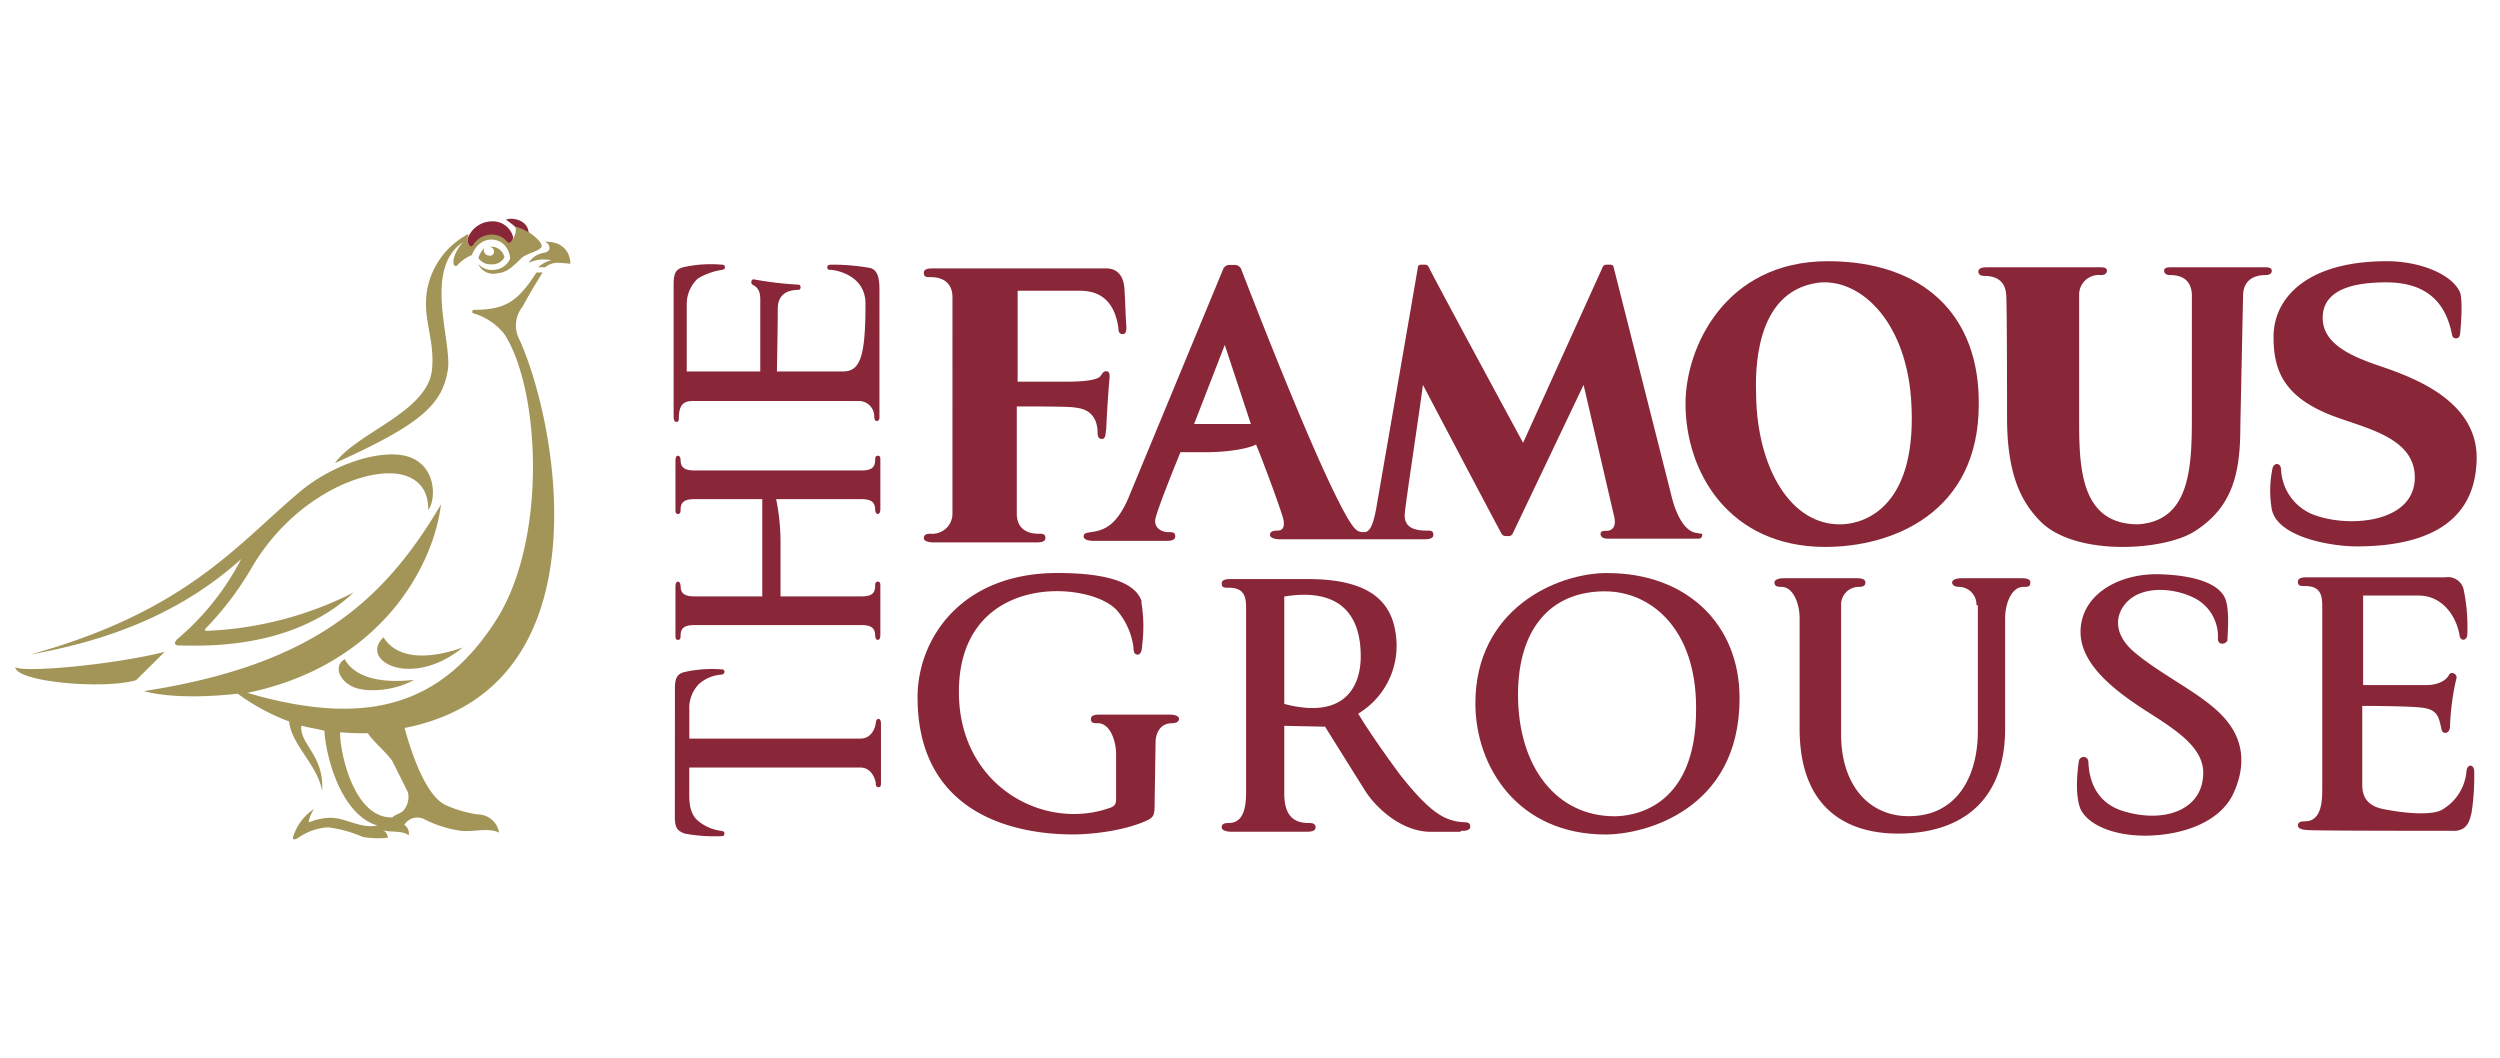 <svg id="Layer_1" data-name="Layer 1" xmlns="http://www.w3.org/2000/svg" width="326" height="138" viewBox="0 0 326 138">
  <defs>
    <style>
      .cls-1 {
        fill: #892638;
      }

      .cls-2 {
        fill: #a39558;
      }
    </style>
  </defs>
  <g id="ARTWORK">
    <g>
      <path class="cls-1" d="M94.19,35.19c.23-.11.34-.11.34-.34s-.11-.34-.45-.34a16.45,16.45,0,0,0-5,.34c-.79.23-1.24.57-1.24,2.15V54.22c0,.22,0,.79.34.79s.34-.23.34-.45c0-1.7.56-2.27,1.81-2.27H112a2,2,0,0,1,2,1.93c0,.45.11.68.34.68s.34-.23.34-.46V37.8c0-1.59-.23-2.5-1.13-2.84a28,28,0,0,0-5-.45c-.33,0-.67,0-.67.34s.22.34.45.34c.45,0,4.53.57,4.53,4.42,0,6.91-.68,8.83-2.95,8.83h-8.6s.11-6,.11-8.15c0-1.82,1.13-2.49,2.72-2.49.34,0,.34-.68,0-.68a46,46,0,0,1-5.78-.68c-.34-.12-.56.45-.22.68s1,.45,1,1.92v9.4H89.55V39.72A4.57,4.57,0,0,1,91,36.32a8.55,8.55,0,0,1,3.17-1.13"/>
      <path class="cls-1" d="M101.21,65.09a28.35,28.35,0,0,1,.57,6v6.68h10.53c1.25,0,1.81-.33,1.81-1.35,0-.23,0-.57.34-.57s.34.23.34.68v6.23c0,.45-.11.68-.34.68s-.34-.34-.34-.57c0-1-.56-1.36-1.81-1.36H90.57c-1.25,0-1.82.34-1.82,1.36,0,.23,0,.57-.33.57s-.34-.23-.34-.68V76.53c0-.45.11-.68.34-.68s.33.34.33.57c0,1,.57,1.35,1.82,1.35H99.4V65.09H90.57c-1.25,0-1.82.34-1.82,1.36,0,.23,0,.57-.33.57s-.34-.23-.34-.68V60.11c0-.46.11-.68.34-.68s.33.34.33.56c0,1,.57,1.36,1.82,1.36h21.74c1.25,0,1.81-.34,1.81-1.36,0-.22,0-.56.34-.56s.34.22.34.68v6.23c0,.45-.11.68-.34.68s-.34-.34-.34-.57c0-1-.56-1.36-1.81-1.36Z"/>
      <path class="cls-1" d="M88,106.54c0,1.59.46,1.81,1.25,2.15a20.82,20.82,0,0,0,4.87.34.3.3,0,0,0,.34-.34c0-.22,0-.22-.34-.34a5.77,5.77,0,0,1-3-1.24c-.9-.68-1.24-1.81-1.24-3.4v-3.62H112.2c1.7,0,2,2,2,2,0,.22,0,.56.34.56s.34-.23.34-.68V94.42c0-.45-.12-.68-.34-.68s-.34.34-.34.57c0,0-.23,2-2,2H89.89V92.61a4.48,4.48,0,0,1,1.24-3.4,4.88,4.88,0,0,1,3-1.24c.22-.12.34-.12.34-.34a.3.3,0,0,0-.34-.34,16.54,16.54,0,0,0-4.87.34c-.79.22-1.25.56-1.25,2.15Z"/>
      <path class="cls-1" d="M209.6,74.72c-6.68,0-17.21,4.75-17.21,17,0,8.26,5.54,17.1,17,17.1,4.87,0,17.45-3.06,17.45-17.78,0-9.74-7-16.31-17.22-16.31m.91,31.71c-7.59,0-12.58-6.46-12.58-15.86,0-8.38,4.08-13.47,11.33-13.47,5.89,0,11.89,4.75,11.89,15.17.12,13.48-8.72,14.16-10.64,14.16"/>
      <path class="cls-1" d="M148.89,78.45c-.45-1.24-1.81-3.73-11-3.73-12.69,0-18.24,8.72-18.24,16.19,0,14.84,12,17.9,20.28,17.9,2.72,0,7.13-.57,9.85-1.93.79-.45.79-.79.79-2.72l.12-7.47s0-2.38,2.15-2.38c.34,0,.9-.11.9-.57s-.79-.56-1.24-.56h-9c-.45,0-1.24,0-1.24.56s.34.57.9.57c1.59,0,2.38,2.27,2.38,4.08v5.77c0,.57-.11.91-.68,1.14-8.61,3.17-19.82-2.72-19.82-15.07,0-15.63,17-14.61,20.61-10.64a9.24,9.24,0,0,1,2.16,4.87c0,.56.11.9.56.9s.57-.79.57-1.24a19.21,19.21,0,0,0-.12-5.67"/>
      <path class="cls-1" d="M167.47,91.71V77.89c0-.12,0-.12.11-.12,6.34-1,9.86,1.59,9.86,7.82,0,3.74-1.93,8.27-9.86,6.23a.11.11,0,0,1-.11-.11m23,16.64c.45,0,1.25,0,1.25-.56s-.46-.57-.8-.57a6.42,6.42,0,0,1-3.06-.9c-1.35-.8-3-2.38-5.32-5.33-3.85-5.21-5.43-7.93-5.43-7.93a10.34,10.34,0,0,0,5-9.28c-.23-4.08-2-8.27-11.55-8.27h-10c-.45,0-1.25,0-1.25.57s.34.56.91.56c2,0,2.27,1.13,2.27,2.61v24c0,1.81-.23,4.07-2.27,4.07-.57,0-.91.12-.91.57s.8.57,1.25.57h9.74c.45,0,1.25,0,1.25-.57s-.57-.57-.91-.57c-2.27,0-3.17-1.35-3.17-3.85V94.65l5.32.11c.57.91,4.31,6.91,5.32,8.5,1.25,1.92,4.53,5.21,8.5,5.21h3.85Z"/>
      <path class="cls-1" d="M257.73,78.91a2.3,2.3,0,0,0-2.26-2.38c-.34,0-.91-.11-.91-.57s.8-.56,1.25-.56h7.7c.45,0,1.25,0,1.25.56s-.34.57-.91.57c-1.59,0-2.38,2.26-2.38,4.08V95c0,9.51-5.77,13.7-14,13.7-6.12,0-12.8-2.83-12.8-13.7V80.61c0-1.82-.79-4.08-2.38-4.08-.56,0-.9-.11-.9-.57s.79-.56,1.24-.56H242c.45,0,1.25,0,1.25.56s-.57.57-.91.57a2.3,2.3,0,0,0-2.26,2.38V95.78c0,6.46,3.51,10.65,8.83,10.65,6.23,0,9-5.1,9-11.1V78.91Z"/>
      <path class="cls-1" d="M319.91,108.35c1.93,0,2.15-1.47,2.38-2.37a30.49,30.49,0,0,0,.34-5.55c-.11-.8-.91-.8-1,.11a6.4,6.4,0,0,1-3.28,5.1c-1.36.68-4.65.45-7.48-.12-2.49-.45-2.83-2-2.83-3.17V92.05s5.78,0,7.7.22c2.15.23,2.27,1.25,2.61,2.72.11.91,1.13.68,1.13-.23a32.61,32.61,0,0,1,.79-6.11c.34-.8-.68-1.14-.9-.68-.57,1.13-2.16,1.36-2.84,1.36h-8.38V77.66h7.25c2.95,0,4.87,2.49,5.33,5.21.11.79.9.68,1,0a23.71,23.71,0,0,0-.45-5.89,2.08,2.08,0,0,0-2.38-1.7h-18c-.46,0-1.25,0-1.25.57s.34.57.91.57c2,0,2.26,1.13,2.26,2.6v24c0,1.81-.23,4.08-2.26,4.08-.57,0-.91.11-.91.56s.79.57,1.25.57c0,.11,17.1.11,19,.11"/>
      <path class="cls-1" d="M289.22,83.21a5.62,5.62,0,0,0-2.83-5.1c-2.27-1.24-5.66-1.69-7.93-.45s-3.74,4.53.11,7.59c4,3.28,9.52,5.66,12,9,1.92,2.49,2.26,5.55.79,8.94-1.81,4.31-7.36,5.78-11.66,5.78-4.53,0-7.82-1.7-8.5-3.74s-.22-5.32-.11-6,1.24-.79,1.24.23c.12,2.49,1.14,5.32,4.65,6.34,5.32,1.58,10-.23,10.3-4.53.34-3.51-3.05-5.78-7.13-8.38s-8.49-5.89-8.83-10c-.34-5.1,4.75-8.27,10.64-8,5.21.23,7.48,1.59,8.16,3.06s.34,4.75.34,5.55c-.23.56-1.25.68-1.25-.23"/>
      <path class="cls-1" d="M238.37,34.06c-13.48,0-18.58,11.32-18.58,18.57,0,8.95,5.67,18.69,18.24,18.69,8.72,0,20-4.42,20-18.58.12-11.66-7.24-18.68-19.7-18.68m-1.47,2.83c5.43-.79,11.55,4.64,12.34,15.06,1,14-5.89,16.31-9,16.42C233.5,68.6,229.19,61,229,51.73c-.12-3.29-.23-13.6,7.93-14.84"/>
      <path class="cls-1" d="M132.59,53h0c2.15,0,6.34,0,7.36.11.68.12,2.94.12,3.17,3,0,.57,0,1.13.56,1.13s.46-.79.57-1.24c.11-2.5.23-4.31.45-6.91,0-.57-.22-.68-.45-.68-.45,0-.57.45-.79.68-.45.45-1.93.68-4.42.68H132.7V37.91h7.81c1.36,0,4.65,0,5.33,4.87,0,.22,0,.79.56.79.23,0,.57-.11.46-1.24-.12-2-.12-2.95-.23-4.65S145.72,35,144.25,35H121.71c-.45,0-1.24,0-1.24.57s.34.57.9.57c2,0,2.83,1.13,2.83,2.6V67a2.62,2.62,0,0,1-2.83,2.6c-.56,0-.9.11-.9.57s.79.56,1.24.56h13.37c.45,0,1.24,0,1.24-.56s-.34-.57-.9-.57c-2,0-2.83-1.13-2.83-2.6Z"/>
      <path class="cls-1" d="M221.38,69.51c-2.27-.12-3.29-4.19-3.51-5.21l-7.48-29.56c0-.12-.22-.23-.45-.23h-.45a.59.59,0,0,0-.46.23l-10.42,23s-12.34-22.77-12.34-23a.57.57,0,0,0-.45-.23h-.46c-.22,0-.45.11-.45.23s-5.32,30.8-5.32,30.8c-.46,2.83-.91,3.85-1.7,3.85s-1.13-.11-2.15-1.81C171.89,61,164,40.63,161.81,35a1,1,0,0,0-.68-.45h-.91a.93.93,0,0,0-.68.45L147.08,65.09c-1.47,3.28-2.94,4.08-4.87,4.3-.56.12-.9.12-.9.57s.79.57,1.24.57H152c.46,0,1.25,0,1.25-.57s-.34-.57-.91-.57a1.94,1.94,0,0,1-1.13-.34,1.28,1.28,0,0,1-.57-1.24c.12-1.13,3.29-8.84,3.29-8.84h3.17c3.4,0,5.89-.56,6.68-1,.11.12,2.72,6.91,3.51,9.52.23.79.23,1.7-.68,1.7-.56,0-1,.11-1,.56s.8.57,1.25.57h18.8c.45,0,1.25,0,1.25-.57s-.34-.56-.91-.56c-2,0-2.83-.68-2.83-2,0-.91,1.92-13.37,2.38-17,0,0,10.19,19.37,10.3,19.48s.23.23.46.23h.45a.58.58,0,0,0,.45-.23c.12-.23,9.29-19.48,9.29-19.48l4,17.22c.34,1.58-.56,1.81-1,1.81s-.79,0-.79.45c0,.11.11.57.91.57h11.44c.45,0,.9.11.9-.57.34.11,0-.11-.45-.11m-65.8-14.27,4-10.31,3.4,10.31Z"/>
      <path class="cls-1" d="M311.3,34.06c-10.75,0-14.83,5-14.83,9.85,0,4.3,1.24,7.93,8,10.42,4.3,1.59,10.42,2.83,10.42,7.93,0,5.77-8.16,6.57-12.8,5a6.63,6.63,0,0,1-4.64-6.11c-.12-.91-1-.8-1.13,0a14.21,14.21,0,0,0-.12,5c.45,3.85,7.7,5.1,11.1,5.1,8.72,0,15.18-2.84,15.63-10.76.57-7.59-7.13-10.76-11.1-12.24-3.51-1.24-8.95-2.71-8.95-6.79,0-3.06,2.72-4.64,8.27-4.64,6,0,7.93,3.39,8.61,6.9a.51.51,0,0,0,1,0c.11-.56.45-4.64,0-5.66-1.13-2.38-5.32-4-9.52-4"/>
      <path class="cls-1" d="M292.5,38.36c.12-1.81,1.36-2.49,2.95-2.49.34,0,.79-.11.79-.57s-.56-.45-1.13-.45H283.33c-.57,0-1.13,0-1.13.45s.45.57.79.57c1.59,0,2.72.68,2.83,2.49V54.67c0,6.8-.45,13.25-7,13.7-7.25,0-7.7-6.79-7.7-13.25V38.47a2.56,2.56,0,0,1,2.83-2.6c.34,0,.79-.11.79-.57s-.56-.45-1.13-.45h-14.5c-.56,0-1.13.11-1.13.57s.45.56.79.56c1.59,0,2.72.68,2.84,2.49.11,1.36.11,16,.11,16,0,7.14,1.7,10.88,4.42,13.59,4.64,4.53,16.08,3.74,20,1.25,5-3.17,6-7.59,6-13.7Z"/>
      <g>
        <path class="cls-1" d="M61.35,32.25a.41.41,0,0,0,.34-.12,2.72,2.72,0,0,1,2.15-1.36,2.62,2.62,0,0,1,2.38,1c.11.12.34,0,.34,0s.11-.22.22-.34a1,1,0,0,0,.12-.56,2.73,2.73,0,0,0-2.84-2,3.37,3.37,0,0,0-2.94,1.92c-.23.34-.11,1.36.23,1.48"/>
        <path class="cls-2" d="M74.37,34.4a14.34,14.34,0,0,0-1.47-.12,2.5,2.5,0,0,0-1.81.57h-.91a3.82,3.82,0,0,1,1.7-.91,4.54,4.54,0,0,0-2.95.34A2.87,2.87,0,0,1,70.75,33c.68-.11.9-.34.9-.68a.82.82,0,0,0-.68-.79c2.38-.12,3.4,1.36,3.4,2.83m-14,50.06C56.82,85.7,52.06,86.38,50,83.1c-2,2,0,3.85,2.61,4.08s5.32-.8,7.7-2.72M45,85.93c-1.47.79-.91,2.72,1,3.62,1.7.8,5.43.57,8-.9-4.87.56-7.93-.57-9.06-2.72M58.4,48.21c.57-3.73-3.28-13.13,2-16.64a4.83,4.83,0,0,0-1.25,2.26c-.11.68.12,1,.46.79a5.29,5.29,0,0,1,1.92-1.36c.8-2.15,2.83-2.49,4.08-1.47a2.79,2.79,0,0,1,.91,1.93,2.39,2.39,0,0,1-2.16,1.47,2.29,2.29,0,0,1-2-.79,2.13,2.13,0,0,0,2.49,1.24c1.24-.11,1.92-.79,3.17-2,.57-.56,2.38-.9,2.6-1.47s-1.7-2.26-3.51-2.72c.46.68-.22,1.82-.56,2.16,0,0-.23.11-.34,0a2.6,2.6,0,0,0-2.38-1,2.84,2.84,0,0,0-2.15,1.36c-.12.11-.23.22-.34.11-.34-.11-.46-1-.23-1.59a10.32,10.32,0,0,0-5.44,7.48c-.56,3.74,1,6.11.68,10.08-.45,5.66-9.74,8.27-12.68,12.34,11.1-5,14-7.59,14.72-12.12m4-14.61a1.85,1.85,0,0,0,1.69.8,1.75,1.75,0,0,0,1.7-.91,1.73,1.73,0,0,0-1.92-1.36.61.61,0,0,1,.56.57c0,.34-.22.68-.67.56a.67.67,0,0,1-.57-1,2.82,2.82,0,0,0-.79,1.35M2,87c.11,1.92,11.44,2.94,15.74,1.7L21.48,85C14.68,86.72,3,87.74,2,87m21-3.51c-.34.34-.22.68.34.68,2.49,0,14.61.79,22.77-6.91a46.45,46.45,0,0,1-19.14,5c-.23,0-.34-.11-.12-.34a40.9,40.9,0,0,0,6.12-8.15c5.44-9.06,14.72-12.91,19.37-11.89,1.92.45,3.51,1.69,3.51,4.64,1.13-1.59,1-6.34-3.29-7.14-3.73-.68-9.85,1.48-14,5.21C30.77,71.21,24,79.81,3.93,85.36,11.29,84,22.16,81.29,31.45,72.9A34.23,34.23,0,0,1,23,83.44M52.74,94.88c1.47,5.32,3.28,9.06,5.32,10.08a16.06,16.06,0,0,0,4.19,1.24,2.83,2.83,0,0,1,2.83,2.38c-1.35-.68-3-.11-4.87-.23a15.2,15.2,0,0,1-5-1.58,2,2,0,0,0-2.49.79,1.3,1.3,0,0,1,.57,1.36c-.8-.68-2.61-.34-3.4-.68a1.13,1.13,0,0,1,.68,1,11.22,11.22,0,0,1-3.29-.11,16,16,0,0,0-4.53-1.25,7.65,7.65,0,0,0-3.85,1.36c-.56.34-.9.34-.56-.45a6.62,6.62,0,0,1,2.6-3.29,4.75,4.75,0,0,0-.68,1.59c0,.11,0,.11.11.11a7.5,7.5,0,0,1,2.72-.56c2,0,4,1.47,6.12,1-4.65-1.35-6.68-8.72-6.91-12.34-.79-.23-2.27-.45-3-.68C39,97,42.32,98.5,42,103.14c-.57-3.39-4-6-4.3-9.06A27.57,27.57,0,0,1,31,90.46c-3,.34-8.49.68-12.23-.34,22-3.4,31.26-11.67,38.74-24.35-1,8.15-7.93,21-25.26,24.58,15.52,4.53,25.26,1.7,32.39-9.4,6.8-10.54,5.78-30.24,1.13-37.38a8,8,0,0,0-4.07-2.72.24.24,0,0,1,.11-.45c4.3,0,5.78-1.25,8.15-4.87h.8C69.84,37,68.82,38.7,68.14,40a3.88,3.88,0,0,0-.45,4.19c4.87,10.53,11.78,45.53-14.95,50.74m.45,8.38-1.92-3.85c-.46-1-2.72-2.83-3.29-3.85a35.29,35.29,0,0,1-3.62-.12c-.12,2,1.58,11.22,6.79,11.1.34-.34.91-.45,1.36-.79a2.68,2.68,0,0,0,.68-2.49"/>
        <path class="cls-1" d="M67.12,29.53h0a6.09,6.09,0,0,1,1.81.79c-.11-1.59-2-2-2.94-1.7.23.23.79.57,1.13.91"/>
      </g>
    </g>
  </g>
</svg>
